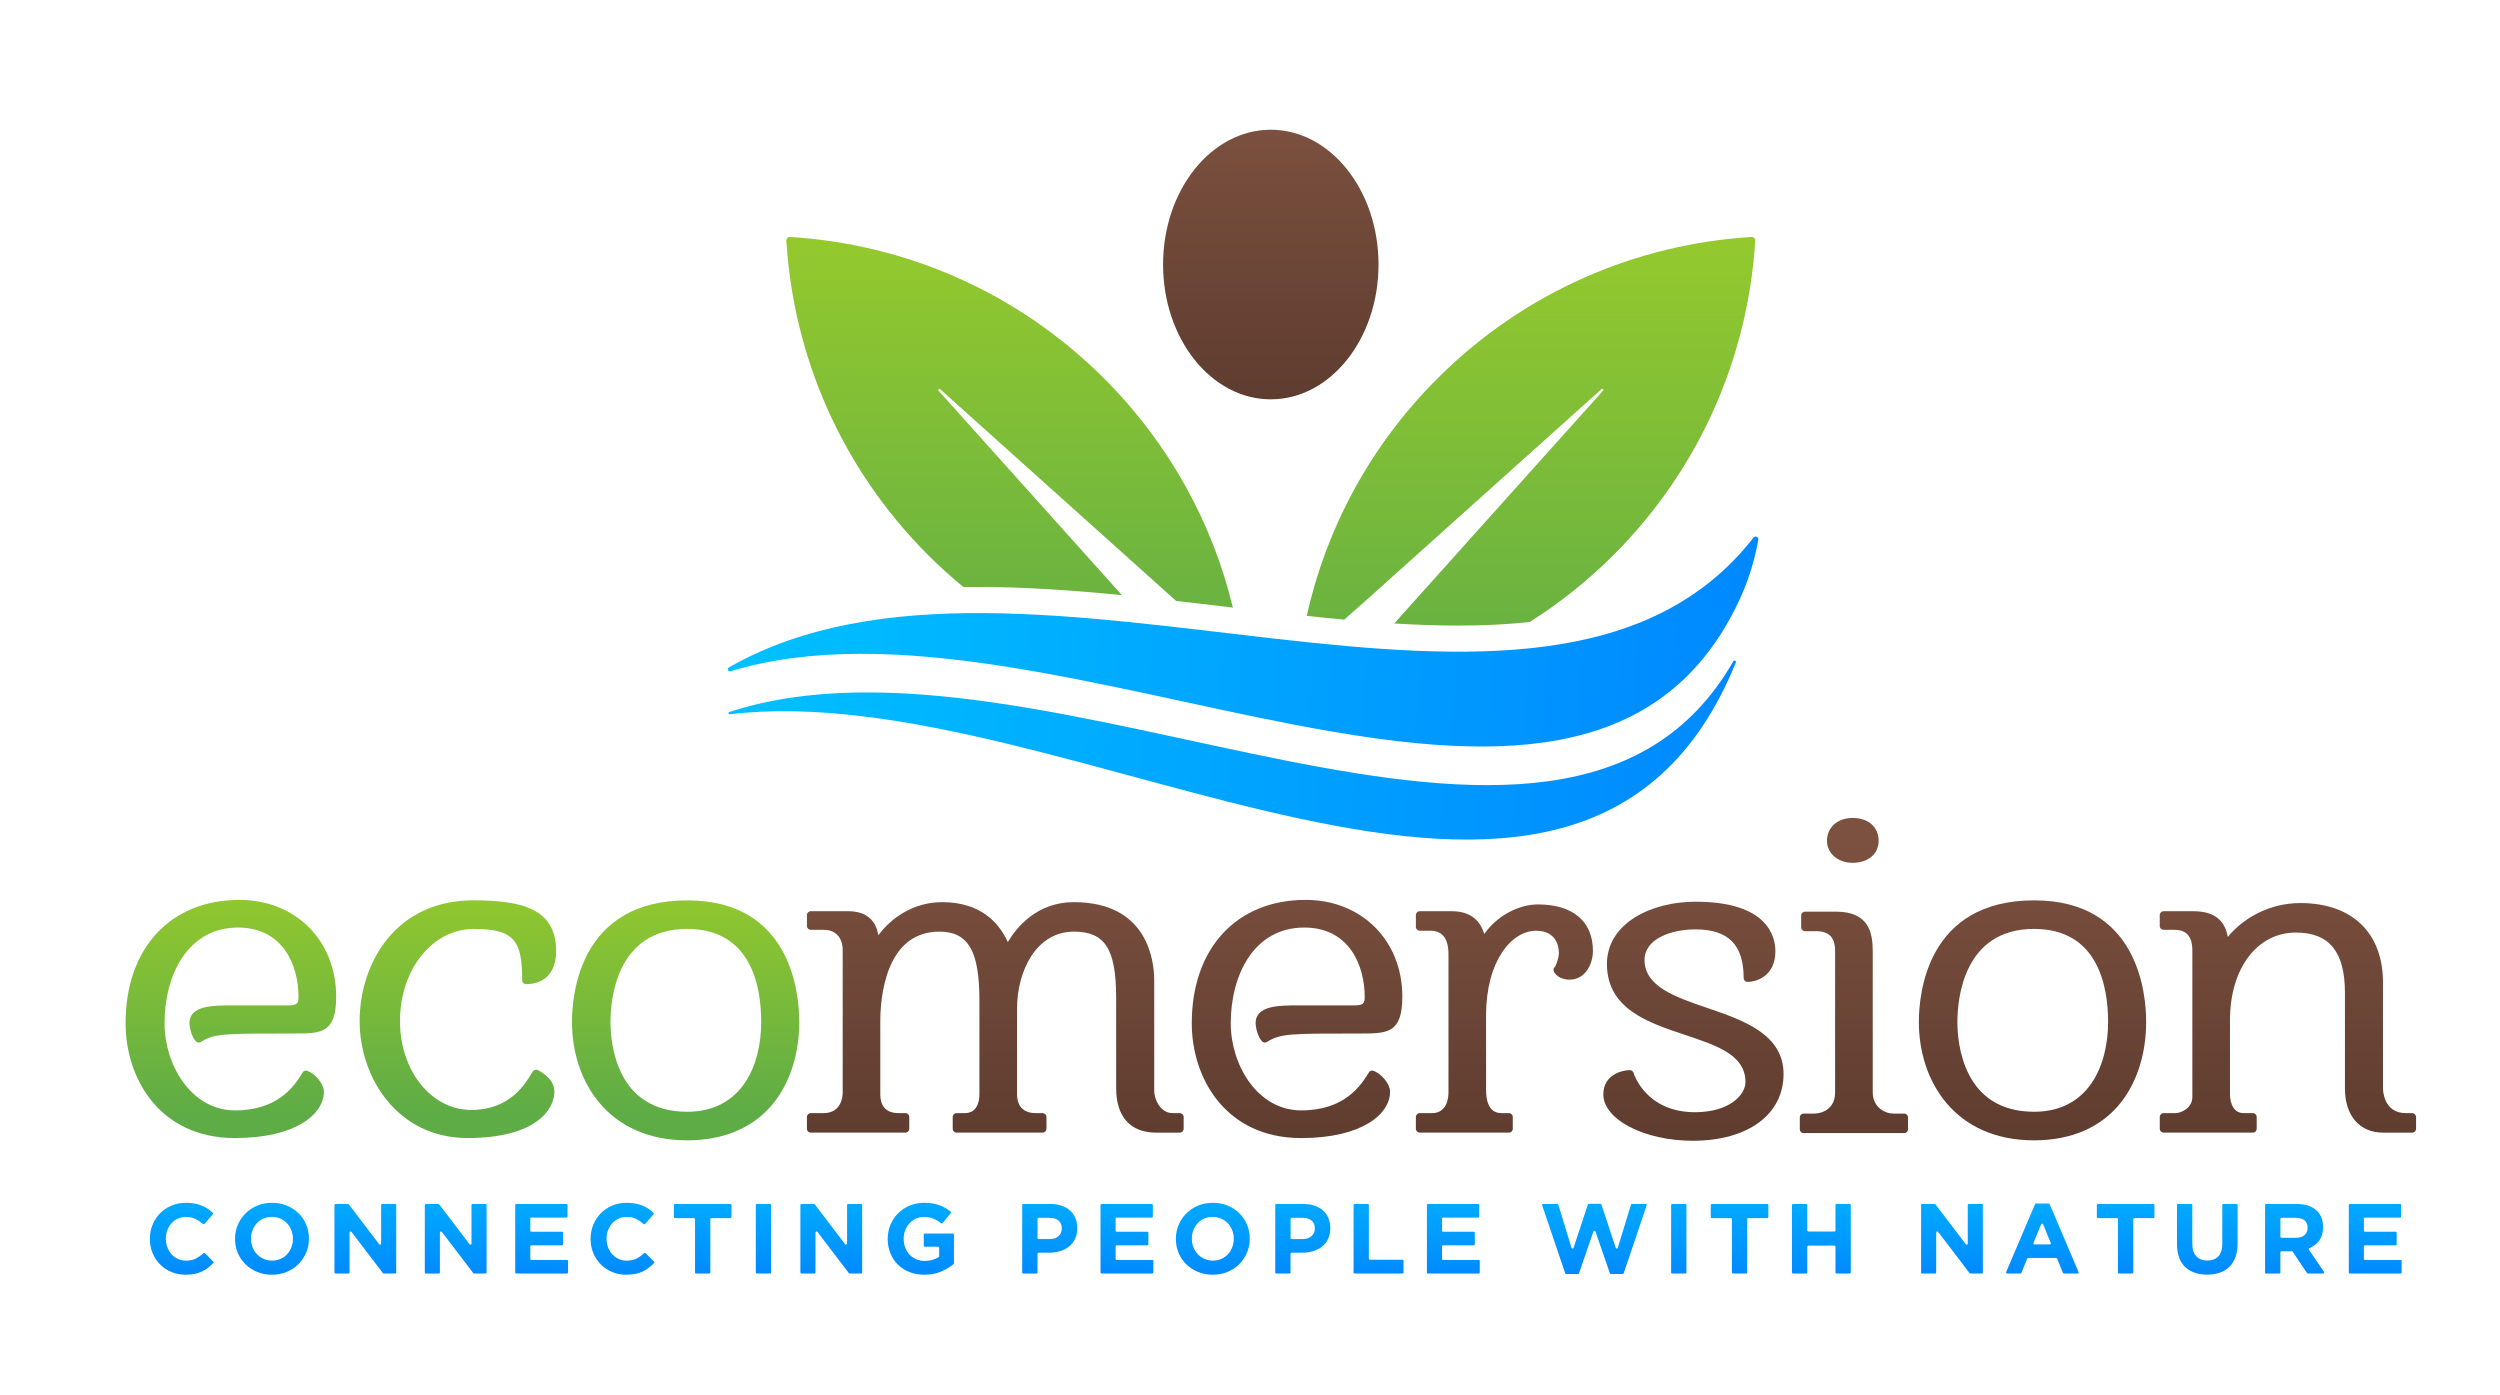 <?xml version="1.0" encoding="utf-8"?>
<!-- Generator: Adobe Illustrator 26.0.1, SVG Export Plug-In . SVG Version: 6.00 Build 0)  -->
<svg version="1.1" id="Layer_1" xmlns="http://www.w3.org/2000/svg" xmlns:xlink="http://www.w3.org/1999/xlink" x="0px" y="0px"
	 viewBox="0 0 1118 624" style="enable-background:new 0 0 1118 624;" xml:space="preserve">
<style type="text/css">
	.st0{fill:url(#SVGID_1_);}
	.st1{fill:url(#SVGID_00000072263924853467634420000003357464917629336737_);}
	.st2{fill:url(#SVGID_00000162351583872199523320000000049487358064439485_);}
	.st3{fill:url(#SVGID_00000086667195765010647310000012369083315240499090_);}
	.st4{fill:url(#SVGID_00000173862514217064133570000006641077053528640672_);}
	.st5{fill:url(#SVGID_00000127757860279192343370000009658837156204626603_);}
	.st6{fill:url(#SVGID_00000129170514659385059680000013159643500956598179_);}
	.st7{fill:url(#SVGID_00000082354595328056349390000004680859126766083718_);}
	.st8{fill:url(#SVGID_00000021092542789246068130000013681978484254064305_);}
	.st9{fill:url(#SVGID_00000030462182813851996030000016914685440343732387_);}
	.st10{fill:url(#SVGID_00000176009270773364626100000011254895326115239837_);}
	.st11{fill:url(#SVGID_00000062169976244485998870000005589788231765480378_);}
	.st12{fill:url(#SVGID_00000103223533020653746770000015292196936518631091_);}
	.st13{fill:url(#SVGID_00000096749987079507168130000013162024536009203596_);}
	.st14{fill:url(#SVGID_00000070112709210863937520000004830947362902101690_);}
	.st15{fill:url(#SVGID_00000167368383386082284600000018169658418126520240_);}
	.st16{fill:url(#SVGID_00000079447603606882122010000006566675664800218524_);}
	.st17{fill:url(#SVGID_00000178891579764368538790000014767229084902040710_);}
	.st18{fill:url(#SVGID_00000173847479751668527270000006106849373511337360_);}
	.st19{fill:url(#SVGID_00000132767395727576261610000003664972795499073930_);}
	.st20{fill:url(#SVGID_00000169524975048627863250000008166222763901837218_);}
	.st21{fill:url(#SVGID_00000105391587114540588650000016643643981033616543_);}
	.st22{fill:url(#SVGID_00000155139228502399848580000005310507122287701682_);}
	.st23{fill:url(#SVGID_00000064328311799308304430000007936103774097266100_);}
	.st24{fill:url(#SVGID_00000147177781552391590850000007296244782422103178_);}
	.st25{fill:url(#SVGID_00000110430909253652174620000017978255813305520307_);}
	.st26{fill:url(#SVGID_00000147902079632766530570000008825875329963553192_);}
	.st27{fill:url(#SVGID_00000085249940143527537590000010120634637123979394_);}
	.st28{fill:url(#SVGID_00000129893758233954589500000011692714099587117483_);}
	.st29{fill:url(#SVGID_00000075872365325078219320000001266251961723721880_);}
	.st30{fill:url(#SVGID_00000147926618208845799070000000674781905461885349_);}
	.st31{fill:url(#SVGID_00000107553748294680615050000016695615891105904546_);}
	.st32{fill:url(#SVGID_00000016057762530810778770000016861433893588080533_);}
	.st33{fill:url(#SVGID_00000043429038375149669190000016153483660483584397_);}
	.st34{fill:url(#SVGID_00000168798958182693119670000007654309655575820672_);}
	.st35{fill:url(#SVGID_00000182491299553225399730000003574909382260424354_);}
	.st36{fill:url(#SVGID_00000088820811159706171190000007566606352568975748_);}
	.st37{fill:url(#SVGID_00000155869279399321318170000017381446086366169020_);}
	.st38{fill:url(#SVGID_00000176031259892716302650000005123040186521790342_);}
	.st39{fill:url(#SVGID_00000141434531948476834500000003521201135295489160_);}
	.st40{fill-rule:evenodd;clip-rule:evenodd;fill:url(#SVGID_00000141424273933868423280000002068553803223831962_);}
	.st41{fill-rule:evenodd;clip-rule:evenodd;fill:url(#SVGID_00000009556558960444948630000000851264444333325465_);}
</style>
<g>
	<g>
		<g>
			<g>
				<linearGradient id="SVGID_1_" gradientUnits="userSpaceOnUse" x1="103.241" y1="384.213" x2="103.241" y2="498.943">
					<stop  offset="0" style="stop-color:#9ACC2B"/>
					<stop  offset="1" style="stop-color:#5EAC46"/>
				</linearGradient>
				<path class="st0" d="M107.09,402.43c-30.94,0-50.93,21.66-50.93,55.18c0,24.72,15.3,51.33,48.9,51.33
					c27.34,0,39.79-10.76,39.79-20.76c0-3.3-3.67-7.91-7.4-9.31c-0.77-0.29-1.64,0.01-2.08,0.71c-3.41,5.52-10.5,16.99-30.31,16.99
					c-19.44,0-31.47-20.22-31.47-38.96c0-21.31,10.17-42.81,32.89-42.81c19.94,0,27.02,16.73,27.02,31.07c0,2.8-0.66,3.74-4.54,3.74
					h-24.7c-9.16,0-19.55,0-19.55,8.01c0,1.47,0.87,6.04,2.94,8.11c0.57,0.57,1.46,0.67,2.14,0.24c6.06-3.78,10.1-3.78,41.6-3.78
					c12.21,0,18.94,0,18.94-16.51C150.32,420.62,132.14,402.43,107.09,402.43z"/>
				
					<linearGradient id="SVGID_00000103224400495037708730000011958056243733245343_" gradientUnits="userSpaceOnUse" x1="204.777" y1="384.213" x2="204.777" y2="498.943">
					<stop  offset="0" style="stop-color:#9ACC2B"/>
					<stop  offset="1" style="stop-color:#5EAC46"/>
				</linearGradient>
				<path style="fill:url(#SVGID_00000103224400495037708730000011958056243733245343_);" d="M211.96,415.41
					c18.44,0,21.55,5.73,21.55,22.97c0,0.96,0.77,1.73,1.73,1.73c8.44,0,13.47-5.49,13.47-14.69c0-18.91-14.86-22.79-37.16-22.79
					c-15.99,0-29.31,6.05-38.52,17.5c-7.75,9.64-12.2,22.93-12.2,36.46c0,25.37,16.93,52.34,48.3,52.34
					c30.61,0,38.78-12.92,38.78-20.56c0-5.13-3.94-7.94-7.38-9.82c-0.82-0.45-1.92-0.04-2.39,0.77
					c-3.28,5.53-10.09,17.04-27.39,17.04c-17.87,0-31.88-17.47-31.88-39.77C178.87,433.5,193.41,415.41,211.96,415.41z"/>
				
					<linearGradient id="SVGID_00000052786875636037948800000008925582625755219624_" gradientUnits="userSpaceOnUse" x1="306.615" y1="384.213" x2="306.615" y2="498.943">
					<stop  offset="0" style="stop-color:#9ACC2B"/>
					<stop  offset="1" style="stop-color:#5EAC46"/>
				</linearGradient>
				<path style="fill:url(#SVGID_00000052786875636037948800000008925582625755219624_);" d="M307.32,402.64
					c-47.82,0-51.53,41.61-51.53,54.37c0,26.36,15.93,52.95,51.53,52.95c16.82,0,30.33-5.96,39.07-17.25
					c7.12-9.19,11.04-21.87,11.04-35.71C357.44,444.25,353.83,402.64,307.32,402.64z M307.32,497.18
					c-31.83,0-34.31-30.75-34.31-40.18c0-9.76,2.47-41.59,34.31-41.59c28.79,0,33.09,26.06,33.09,41.59
					C340.41,476.43,331.72,497.18,307.32,497.18z"/>
			</g>
			<g>
				
					<linearGradient id="SVGID_00000117635440401433650650000010601433046279360399_" gradientUnits="userSpaceOnUse" x1="445.099" y1="376" x2="445.099" y2="518.411">
					<stop  offset="1.193042e-03" style="stop-color:#7D5140"/>
					<stop  offset="1" style="stop-color:#5C3B2E"/>
				</linearGradient>
				<path style="fill:url(#SVGID_00000117635440401433650650000010601433046279360399_);" d="M527.6,497.79h-3.24
					c-5.27,0-8.19-5.92-8.19-10.01v-49.4c0-8.2-2.59-34.94-35.95-34.94c-16.45,0-25.57,11.2-29.53,17.86
					c-4-8.83-12.28-17.86-29.39-17.86c-12.63,0-22.83,7.01-28.47,14.8c-1.01-5.55-4.21-10.75-13.64-10.75h-16.6
					c-0.96,0-1.73,0.78-1.73,1.73v4.86c0,0.96,0.77,1.73,1.73,1.73h5.67c8.18,0,8.59,7.33,8.59,8.8v63.98c0,1.54-0.41,9.2-8.59,9.2
					h-5.67c-0.96,0-1.73,0.78-1.73,1.73v5.26c0,0.96,0.77,1.73,1.73,1.73h42.31c0.96,0,1.73-0.78,1.73-1.73v-5.26
					c0-0.96-0.77-1.73-1.73-1.73h-3.04c-6.77,0-8.19-4.56-8.19-8.39v-32.8c0-9.38,1.9-39.97,26.41-39.97
					c12.89,0,17.91,8.6,17.91,30.66v42.11c0,2.52-0.64,8.39-6.57,8.39h-3.64c-0.96,0-1.73,0.78-1.73,1.73v5.26
					c0,0.96,0.77,1.73,1.73,1.73h38.47c0.96,0,1.73-0.78,1.73-1.73v-5.26c0-0.96-0.77-1.73-1.73-1.73h-3.04
					c-7.3,0-8.39-5.26-8.39-8.39v-38.26c0-17.15,8.72-34.51,25.4-34.51c13.97,0,18.92,7.76,18.92,29.65v40.29
					c0,12.87,6.37,19.95,17.93,19.95h10.53c0.96,0,1.73-0.78,1.73-1.73v-5.26C529.33,498.56,528.56,497.79,527.6,497.79z"/>
				
					<linearGradient id="SVGID_00000124849828626201000880000004449119940729006994_" gradientUnits="userSpaceOnUse" x1="580.045" y1="376" x2="580.045" y2="518.411">
					<stop  offset="1.193042e-03" style="stop-color:#7D5140"/>
					<stop  offset="1" style="stop-color:#5C3B2E"/>
				</linearGradient>
				<path style="fill:url(#SVGID_00000124849828626201000880000004449119940729006994_);" d="M583.89,402.43
					c-30.94,0-50.93,21.66-50.93,55.18c0,24.72,15.3,51.33,48.9,51.33c27.34,0,39.79-10.76,39.79-20.76c0-3.3-3.67-7.91-7.4-9.31
					c-0.78-0.29-1.65,0.01-2.08,0.71c-3.41,5.52-10.5,16.99-30.31,16.99c-19.44,0-31.47-20.22-31.47-38.96
					c0-21.31,10.17-42.81,32.89-42.81c19.94,0,27.02,16.73,27.02,31.07c0,2.8-0.66,3.74-4.55,3.74h-24.7c-9.16,0-19.55,0-19.55,8.01
					c0,1.47,0.87,6.04,2.94,8.11c0.57,0.57,1.46,0.67,2.14,0.24c6.06-3.78,10.1-3.78,41.6-3.78c12.21,0,18.94,0,18.94-16.51
					C627.13,420.62,608.94,402.43,583.89,402.43z"/>
				
					<linearGradient id="SVGID_00000152232398692884538240000003172610214741702568_" gradientUnits="userSpaceOnUse" x1="672.773" y1="376" x2="672.773" y2="518.411">
					<stop  offset="1.193042e-03" style="stop-color:#7D5140"/>
					<stop  offset="1" style="stop-color:#5C3B2E"/>
				</linearGradient>
				<path style="fill:url(#SVGID_00000152232398692884538240000003172610214741702568_);" d="M687.75,404.46
					c-9.02,0-18.59,5.46-24.01,13.26c-1.92-6.71-6.84-10.22-14.46-10.22h-14.37c-0.96,0-1.73,0.78-1.73,1.73v5.26
					c0,0.96,0.78,1.73,1.73,1.73h4.66c5.51,0,8.19,3.47,8.19,10.62v61.75c0,2.16-0.53,9.2-7.38,9.2h-5.47
					c-0.96,0-1.73,0.78-1.73,1.73v5.26c0,0.96,0.78,1.73,1.73,1.73h39.88c0.96,0,1.73-0.78,1.73-1.73v-5.26
					c0-0.96-0.78-1.73-1.73-1.73h-3.04c-1.78,0-7.18,0-7.18-10.41v-33.2c0-24.65,11.52-37.95,22.36-37.95
					c9.48,0,10.21,7.66,10.21,10.01c0,2.13-1.33,5.6-1.74,6.11c-0.65,0.49-0.87,1.37-0.53,2.11c0.62,1.35,2.81,3.64,7.04,3.64
					c6.78,0,10.44-6.63,10.44-12.87C712.36,412.03,703.39,404.46,687.75,404.46z"/>
				
					<linearGradient id="SVGID_00000034074128406010161370000005049962428080910264_" gradientUnits="userSpaceOnUse" x1="757.3" y1="376" x2="757.3" y2="518.411">
					<stop  offset="1.193042e-03" style="stop-color:#7D5140"/>
					<stop  offset="1" style="stop-color:#5C3B2E"/>
				</linearGradient>
				<path style="fill:url(#SVGID_00000034074128406010161370000005049962428080910264_);" d="M763.52,450.77
					c-14.44-4.94-28.08-9.61-28.08-21.5c0-9.38,11.8-13.65,22.77-13.65c14.7,0,21.55,6.91,21.55,21.75c0,0.96,0.78,1.73,1.73,1.73
					c4.31,0,12.46-2.86,12.46-13.68c0-6.67-3.48-22.18-35.74-22.18c-19.67,0-39.59,9.57-39.59,27.85
					c0,20.08,18.49,26.24,34.81,31.68c14.56,4.85,27.14,9.04,27.14,21.16c0,5.59-7,13.45-22.56,13.45
					c-21.85,0-27.28-16.88-27.5-17.6c-0.22-0.74-0.9-1.21-1.69-1.23c-4.09,0.08-11.82,2.45-11.82,10.84
					c0,11.25,18.32,20.76,40,20.76c24.66,0,40.6-11.73,40.6-29.87C797.6,462.43,779.49,456.23,763.52,450.77z"/>
				
					<linearGradient id="SVGID_00000083079698026889239180000017580209104072033208_" gradientUnits="userSpaceOnUse" x1="828.568" y1="376" x2="828.568" y2="518.411">
					<stop  offset="1.193042e-03" style="stop-color:#7D5140"/>
					<stop  offset="1" style="stop-color:#5C3B2E"/>
				</linearGradient>
				<path style="fill:url(#SVGID_00000083079698026889239180000017580209104072033208_);" d="M828.47,385.85
					c6.97,0,11.65-3.95,11.65-9.83c0-6.22-4.57-10.23-11.65-10.23c-6.74,0-11.45,4.21-11.45,10.23
					C817.02,381.63,821.94,385.85,828.47,385.85z"/>
				
					<linearGradient id="SVGID_00000054251077155129165860000012771989766424346807_" gradientUnits="userSpaceOnUse" x1="829.074" y1="376" x2="829.074" y2="518.411">
					<stop  offset="1.193042e-03" style="stop-color:#7D5140"/>
					<stop  offset="1" style="stop-color:#5C3B2E"/>
				</linearGradient>
				<path style="fill:url(#SVGID_00000054251077155129165860000012771989766424346807_);" d="M851.55,497.99h-4.86
					c-3.82,0-9.2-2.92-9.2-9.4v-63.37c0-8.16-1.85-17.52-16.31-17.52h-13.97c-0.96,0-1.73,0.78-1.73,1.73v5.26
					c0,0.96,0.78,1.73,1.73,1.73h4.86c5.86,0,8.59,2.8,8.59,8.8v63.37c0,7.44-6.02,9.4-9.2,9.4h-4.86c-0.96,0-1.73,0.78-1.73,1.73
					v5.26c0,0.96,0.78,1.73,1.73,1.73h44.94c0.96,0,1.73-0.78,1.73-1.73v-5.26C853.28,498.77,852.5,497.99,851.55,497.99z"/>
				
					<linearGradient id="SVGID_00000023274282694160364260000005100092981984597667_" gradientUnits="userSpaceOnUse" x1="908.943" y1="376" x2="908.943" y2="518.411">
					<stop  offset="1.193042e-03" style="stop-color:#7D5140"/>
					<stop  offset="1" style="stop-color:#5C3B2E"/>
				</linearGradient>
				<path style="fill:url(#SVGID_00000023274282694160364260000005100092981984597667_);" d="M909.65,402.64
					c-47.82,0-51.54,41.61-51.54,54.37c0,26.36,15.94,52.95,51.54,52.95c16.82,0,30.33-5.96,39.07-17.25
					c7.12-9.19,11.04-21.87,11.04-35.71C959.77,444.25,956.16,402.64,909.65,402.64z M909.65,497.18
					c-31.83,0-34.31-30.75-34.31-40.18c0-9.76,2.47-41.59,34.31-41.59c28.79,0,33.09,26.06,33.09,41.59
					C942.74,476.43,934.05,497.18,909.65,497.18z"/>
				
					<linearGradient id="SVGID_00000115496663928295953560000012784603574158313886_" gradientUnits="userSpaceOnUse" x1="1023.135" y1="376" x2="1023.135" y2="518.411">
					<stop  offset="1.193042e-03" style="stop-color:#7D5140"/>
					<stop  offset="1" style="stop-color:#5C3B2E"/>
				</linearGradient>
				<path style="fill:url(#SVGID_00000115496663928295953560000012784603574158313886_);" d="M1078.71,497.79h-2.83
					c-9.93,0-10.21-10.08-10.21-11.23v-47.17c0-22.25-13.82-35.54-36.96-35.54c-14.25,0-25.89,7.1-32.45,15.17
					c-0.99-5.85-4.41-11.52-15.33-11.52h-13.36c-0.96,0-1.73,0.78-1.73,1.73v4.86c0,0.96,0.78,1.73,1.73,1.73h4.66
					c3.52,0,8.19,0.95,8.19,9.2v65.59c0,4.78-4.86,7.18-7.58,7.18h-5.26c-0.96,0-1.73,0.78-1.73,1.73v5.26
					c0,0.96,0.78,1.73,1.73,1.73h39.88c0.96,0,1.73-0.78,1.73-1.73v-5.26c0-0.96-0.78-1.73-1.73-1.73h-4.05
					c-5.87,0-6.16-6.99-6.16-8.39v-33.2c0-23.06,12.11-39.16,29.45-39.16c14.98,0,21.96,8.59,21.96,27.02v42.72
					c0,12.18,6.56,19.75,17.12,19.75h12.96c0.96,0,1.73-0.78,1.73-1.73v-5.26C1080.44,498.56,1079.66,497.79,1078.71,497.79z"/>
			</g>
		</g>
		<g>
			<g>
				
					<linearGradient id="SVGID_00000160880262017808608170000015476967602658623375_" gradientUnits="userSpaceOnUse" x1="81.26" y1="499.396" x2="81.26" y2="598.585">
					<stop  offset="0" style="stop-color:#00D0FF"/>
					<stop  offset="1" style="stop-color:#006EFF"/>
				</linearGradient>
				<path style="fill:url(#SVGID_00000160880262017808608170000015476967602658623375_);" d="M82.96,570.05
					c-2.28,0-4.4-0.42-6.35-1.24c-1.95-0.83-3.64-1.96-5.06-3.4c-1.42-1.44-2.53-3.13-3.33-5.09c-0.8-1.95-1.2-4.04-1.2-6.26v-0.09
					c0-2.22,0.4-4.3,1.2-6.24s1.91-3.64,3.33-5.11c1.42-1.47,3.12-2.62,5.11-3.46c1.98-0.84,4.18-1.27,6.57-1.27
					c1.45,0,2.78,0.12,3.97,0.36c1.2,0.24,2.29,0.56,3.26,0.98c0.98,0.41,1.88,0.92,2.71,1.51c0.7,0.5,1.35,1.04,1.97,1.62
					c0.19,0.18,0.2,0.49,0.03,0.69l-3.72,4.29c-0.18,0.2-0.48,0.22-0.69,0.04c-1.1-0.94-2.21-1.69-3.34-2.25
					c-1.26-0.62-2.67-0.93-4.24-0.93c-1.3,0-2.51,0.25-3.62,0.76c-1.11,0.5-2.07,1.2-2.86,2.09c-0.8,0.89-1.42,1.92-1.87,3.09
					c-0.44,1.17-0.67,2.42-0.67,3.75v0.09c0,1.33,0.22,2.59,0.67,3.78c0.44,1.18,1.06,2.22,1.84,3.11c0.78,0.89,1.73,1.59,2.84,2.11
					c1.11,0.52,2.33,0.78,3.66,0.78c1.78,0,3.28-0.33,4.51-0.98c1.11-0.59,2.22-1.37,3.32-2.35c0.19-0.17,0.49-0.17,0.67,0.01
					l3.69,3.73c0.19,0.19,0.19,0.5,0,0.69c-0.7,0.72-1.41,1.37-2.15,1.96c-0.86,0.68-1.8,1.27-2.82,1.75
					c-1.02,0.49-2.14,0.86-3.35,1.11C85.83,569.92,84.47,570.05,82.96,570.05z"/>
			</g>
			<g>
				
					<linearGradient id="SVGID_00000054225653855853740560000016024933224055892640_" gradientUnits="userSpaceOnUse" x1="121.638" y1="499.396" x2="121.638" y2="598.585">
					<stop  offset="0" style="stop-color:#00D0FF"/>
					<stop  offset="1" style="stop-color:#006EFF"/>
				</linearGradient>
				<path style="fill:url(#SVGID_00000054225653855853740560000016024933224055892640_);" d="M121.59,570.05
					c-2.4,0-4.6-0.42-6.62-1.27c-2.01-0.84-3.75-1.98-5.22-3.42c-1.47-1.44-2.6-3.12-3.42-5.06c-0.82-1.94-1.22-4.02-1.22-6.24
					v-0.09c0-2.22,0.41-4.3,1.24-6.24c0.83-1.94,1.98-3.64,3.44-5.11c1.47-1.47,3.21-2.62,5.24-3.46c2.03-0.84,4.24-1.27,6.64-1.27
					c2.4,0,4.6,0.42,6.62,1.27c2.01,0.84,3.75,1.98,5.22,3.42c1.47,1.44,2.6,3.12,3.42,5.06c0.81,1.94,1.22,4.02,1.22,6.24v0.09
					c0,2.22-0.42,4.3-1.24,6.24c-0.83,1.94-1.98,3.64-3.44,5.11c-1.47,1.47-3.21,2.62-5.24,3.46
					C126.2,569.63,123.99,570.05,121.59,570.05z M121.68,563.74c1.36,0,2.62-0.25,3.77-0.76c1.16-0.5,2.14-1.2,2.95-2.09
					s1.45-1.92,1.91-3.09c0.46-1.17,0.69-2.42,0.69-3.75v-0.09c0-1.33-0.23-2.59-0.69-3.77c-0.46-1.18-1.11-2.22-1.95-3.11
					c-0.84-0.89-1.84-1.59-3-2.11c-1.16-0.52-2.41-0.78-3.78-0.78c-1.39,0-2.66,0.25-3.8,0.76c-1.14,0.5-2.12,1.2-2.93,2.09
					c-0.81,0.89-1.45,1.92-1.91,3.09c-0.46,1.17-0.69,2.42-0.69,3.75v0.09c0,1.33,0.23,2.59,0.69,3.78
					c0.46,1.18,1.11,2.22,1.95,3.11c0.84,0.89,1.83,1.59,2.98,2.11C119.02,563.48,120.29,563.74,121.68,563.74z"/>
			</g>
			<g>
				
					<linearGradient id="SVGID_00000001634550604828758450000008660771178031881351_" gradientUnits="userSpaceOnUse" x1="163.382" y1="499.396" x2="163.382" y2="598.585">
					<stop  offset="0" style="stop-color:#00D0FF"/>
					<stop  offset="1" style="stop-color:#006EFF"/>
				</linearGradient>
				<path style="fill:url(#SVGID_00000001634550604828758450000008660771178031881351_);" d="M150.06,538.43h5.57
					c0.15,0,0.3,0.07,0.39,0.19l13.54,17.79c0.28,0.37,0.88,0.17,0.88-0.3v-17.2c0-0.27,0.22-0.49,0.49-0.49h5.77
					c0.27,0,0.49,0.22,0.49,0.49v30.11c0,0.27-0.22,0.49-0.49,0.49h-5.09c-0.15,0-0.3-0.07-0.39-0.19l-14.03-18.41
					c-0.28-0.37-0.88-0.17-0.88,0.3v17.82c0,0.27-0.22,0.49-0.49,0.49h-5.77c-0.27,0-0.49-0.22-0.49-0.49v-30.11
					C149.57,538.65,149.79,538.43,150.06,538.43z"/>
			</g>
			<g>
				
					<linearGradient id="SVGID_00000121250281222135260410000003502319599779581066_" gradientUnits="userSpaceOnUse" x1="203.795" y1="499.396" x2="203.795" y2="598.585">
					<stop  offset="0" style="stop-color:#00D0FF"/>
					<stop  offset="1" style="stop-color:#006EFF"/>
				</linearGradient>
				<path style="fill:url(#SVGID_00000121250281222135260410000003502319599779581066_);" d="M190.47,538.43h5.57
					c0.15,0,0.3,0.07,0.39,0.19l13.54,17.79c0.28,0.37,0.88,0.17,0.88-0.3v-17.2c0-0.27,0.22-0.49,0.49-0.49h5.77
					c0.27,0,0.49,0.22,0.49,0.49v30.11c0,0.27-0.22,0.49-0.49,0.49h-5.09c-0.15,0-0.3-0.07-0.39-0.19l-14.03-18.41
					c-0.28-0.37-0.88-0.17-0.88,0.3v17.82c0,0.27-0.22,0.49-0.49,0.49h-5.77c-0.27,0-0.49-0.22-0.49-0.49v-30.11
					C189.98,538.65,190.2,538.43,190.47,538.43z"/>
			</g>
			<g>
				
					<linearGradient id="SVGID_00000000920163333246569110000014838085964471408055_" gradientUnits="userSpaceOnUse" x1="242.21" y1="499.396" x2="242.21" y2="598.585">
					<stop  offset="0" style="stop-color:#00D0FF"/>
					<stop  offset="1" style="stop-color:#006EFF"/>
				</linearGradient>
				<path style="fill:url(#SVGID_00000000920163333246569110000014838085964471408055_);" d="M230.89,538.43h22.42
					c0.27,0,0.49,0.22,0.49,0.49v5.1c0,0.27-0.22,0.49-0.49,0.49h-15.67c-0.27,0-0.49,0.22-0.49,0.49v5.33
					c0,0.27,0.22,0.49,0.49,0.49h13.68c0.27,0,0.49,0.22,0.49,0.49v5.1c0,0.27-0.22,0.49-0.49,0.49h-13.68
					c-0.27,0-0.49,0.22-0.49,0.49v5.55c0,0.27,0.22,0.49,0.49,0.49h15.9c0.27,0,0.49,0.22,0.49,0.49v5.1c0,0.27-0.22,0.49-0.49,0.49
					h-22.65c-0.27,0-0.49-0.22-0.49-0.49v-30.11C230.4,538.65,230.62,538.43,230.89,538.43z"/>
			</g>
			<g>
				
					<linearGradient id="SVGID_00000050635844509546822640000017454442060536373666_" gradientUnits="userSpaceOnUse" x1="278.351" y1="499.396" x2="278.351" y2="598.585">
					<stop  offset="0" style="stop-color:#00D0FF"/>
					<stop  offset="1" style="stop-color:#006EFF"/>
				</linearGradient>
				<path style="fill:url(#SVGID_00000050635844509546822640000017454442060536373666_);" d="M280.05,570.05
					c-2.28,0-4.4-0.42-6.35-1.24c-1.95-0.83-3.64-1.96-5.06-3.4c-1.42-1.44-2.53-3.13-3.33-5.09c-0.8-1.95-1.2-4.04-1.2-6.26v-0.09
					c0-2.22,0.4-4.3,1.2-6.24c0.8-1.94,1.91-3.64,3.33-5.11c1.42-1.47,3.12-2.62,5.11-3.46c1.98-0.84,4.18-1.27,6.57-1.27
					c1.45,0,2.78,0.12,3.97,0.36c1.2,0.24,2.29,0.56,3.26,0.98c0.98,0.41,1.88,0.92,2.71,1.51c0.7,0.5,1.35,1.04,1.97,1.62
					c0.19,0.18,0.2,0.49,0.03,0.69l-3.72,4.29c-0.18,0.2-0.48,0.22-0.69,0.04c-1.1-0.94-2.21-1.69-3.34-2.25
					c-1.26-0.62-2.67-0.93-4.24-0.93c-1.3,0-2.51,0.25-3.62,0.76c-1.11,0.5-2.07,1.2-2.86,2.09c-0.8,0.89-1.42,1.92-1.87,3.09
					c-0.44,1.17-0.67,2.42-0.67,3.75v0.09c0,1.33,0.22,2.59,0.67,3.78c0.44,1.18,1.06,2.22,1.84,3.11c0.78,0.89,1.73,1.59,2.84,2.11
					c1.11,0.52,2.33,0.78,3.66,0.78c1.78,0,3.28-0.33,4.51-0.98c1.11-0.59,2.22-1.37,3.32-2.35c0.19-0.17,0.49-0.17,0.67,0.01
					l3.69,3.73c0.19,0.19,0.19,0.5,0,0.69c-0.7,0.72-1.41,1.37-2.15,1.96c-0.86,0.68-1.8,1.27-2.82,1.75
					c-1.02,0.49-2.14,0.86-3.35,1.11C282.92,569.92,281.56,570.05,280.05,570.05z"/>
			</g>
			<g>
				
					<linearGradient id="SVGID_00000143593608740119298700000000172824980722109358_" gradientUnits="userSpaceOnUse" x1="314.243" y1="499.396" x2="314.243" y2="598.585">
					<stop  offset="0" style="stop-color:#00D0FF"/>
					<stop  offset="1" style="stop-color:#006EFF"/>
				</linearGradient>
				<path style="fill:url(#SVGID_00000143593608740119298700000000172824980722109358_);" d="M310.33,544.74h-8.48
					c-0.27,0-0.49-0.22-0.49-0.49v-5.33c0-0.27,0.22-0.49,0.49-0.49h24.78c0.27,0,0.49,0.22,0.49,0.49v5.33
					c0,0.27-0.22,0.49-0.49,0.49h-8.48c-0.27,0-0.49,0.22-0.49,0.49v23.8c0,0.27-0.22,0.49-0.49,0.49h-5.86
					c-0.27,0-0.49-0.22-0.49-0.49v-23.8C310.82,544.96,310.6,544.74,310.33,544.74z"/>
			</g>
			<g>
				
					<linearGradient id="SVGID_00000134968580720154266280000012992424743384764843_" gradientUnits="userSpaceOnUse" x1="341.422" y1="499.396" x2="341.422" y2="598.585">
					<stop  offset="0" style="stop-color:#00D0FF"/>
					<stop  offset="1" style="stop-color:#006EFF"/>
				</linearGradient>
				<path style="fill:url(#SVGID_00000134968580720154266280000012992424743384764843_);" d="M338.49,538.43h5.86
					c0.27,0,0.49,0.22,0.49,0.49v30.11c0,0.27-0.22,0.49-0.49,0.49h-5.86c-0.27,0-0.49-0.22-0.49-0.49v-30.11
					C338,538.65,338.22,538.43,338.49,538.43z"/>
			</g>
			<g>
				
					<linearGradient id="SVGID_00000040547234424940649890000015171534741504884115_" gradientUnits="userSpaceOnUse" x1="371.754" y1="499.396" x2="371.754" y2="598.585">
					<stop  offset="0" style="stop-color:#00D0FF"/>
					<stop  offset="1" style="stop-color:#006EFF"/>
				</linearGradient>
				<path style="fill:url(#SVGID_00000040547234424940649890000015171534741504884115_);" d="M358.43,538.43h5.57
					c0.15,0,0.3,0.07,0.39,0.19l13.54,17.79c0.28,0.37,0.88,0.17,0.88-0.3v-17.2c0-0.27,0.22-0.49,0.49-0.49h5.77
					c0.27,0,0.49,0.22,0.49,0.49v30.11c0,0.27-0.22,0.49-0.49,0.49h-5.09c-0.15,0-0.3-0.07-0.39-0.19l-14.03-18.41
					c-0.28-0.37-0.88-0.17-0.88,0.3v17.82c0,0.27-0.22,0.49-0.49,0.49h-5.77c-0.27,0-0.49-0.22-0.49-0.49v-30.11
					C357.94,538.65,358.16,538.43,358.43,538.43z"/>
			</g>
			<g>
				
					<linearGradient id="SVGID_00000083789134109425500150000002352054674269748644_" gradientUnits="userSpaceOnUse" x1="411.789" y1="499.396" x2="411.789" y2="598.585">
					<stop  offset="0" style="stop-color:#00D0FF"/>
					<stop  offset="1" style="stop-color:#006EFF"/>
				</linearGradient>
				<path style="fill:url(#SVGID_00000083789134109425500150000002352054674269748644_);" d="M413.32,570.05
					c-2.43,0-4.64-0.4-6.64-1.2s-3.72-1.91-5.15-3.33c-1.44-1.42-2.55-3.11-3.35-5.06c-0.8-1.95-1.2-4.09-1.2-6.4v-0.09
					c0-2.22,0.41-4.3,1.22-6.24c0.81-1.94,1.95-3.64,3.4-5.11c1.45-1.47,3.17-2.62,5.15-3.46c1.98-0.84,4.16-1.27,6.53-1.27
					c1.39,0,2.66,0.1,3.8,0.29c1.14,0.19,2.2,0.47,3.17,0.82c0.98,0.36,1.89,0.8,2.75,1.33c0.72,0.45,1.42,0.95,2.1,1.5
					c0.21,0.17,0.24,0.5,0.07,0.71l-3.68,4.44c-0.17,0.21-0.48,0.23-0.68,0.06c-0.47-0.38-0.93-0.72-1.4-1.02
					c-0.59-0.38-1.21-0.71-1.84-0.98c-0.64-0.27-1.33-0.47-2.07-0.62c-0.74-0.15-1.55-0.22-2.44-0.22c-1.24,0-2.41,0.26-3.49,0.78
					c-1.08,0.52-2.03,1.22-2.84,2.09c-0.81,0.88-1.45,1.9-1.91,3.07c-0.46,1.17-0.69,2.43-0.69,3.76V554c0,1.42,0.23,2.74,0.69,3.94
					c0.46,1.2,1.11,2.25,1.95,3.14c0.84,0.89,1.83,1.58,2.98,2.07c1.14,0.49,2.41,0.73,3.8,0.73c2.44,0,4.51-0.57,6.22-1.72
					c0.14-0.09,0.22-0.26,0.22-0.42v-3.71c0-0.27-0.22-0.49-0.49-0.49h-5.9c-0.27,0-0.49-0.22-0.49-0.49v-4.93
					c0-0.27,0.22-0.49,0.49-0.49h12.52c0.27,0,0.49,0.22,0.49,0.49v12.78c0,0.15-0.06,0.29-0.18,0.39c-1.56,1.3-3.4,2.41-5.53,3.34
					C418.69,569.57,416.16,570.05,413.32,570.05z"/>
			</g>
			<g>
				
					<linearGradient id="SVGID_00000115497977407329829270000007845222899821330320_" gradientUnits="userSpaceOnUse" x1="469.456" y1="499.396" x2="469.456" y2="598.585">
					<stop  offset="0" style="stop-color:#00D0FF"/>
					<stop  offset="1" style="stop-color:#006EFF"/>
				</linearGradient>
				<path style="fill:url(#SVGID_00000115497977407329829270000007845222899821330320_);" d="M457.15,538.92
					c0-0.27,0.22-0.49,0.49-0.49h12.21c1.87,0,3.53,0.26,5,0.78c1.47,0.52,2.71,1.25,3.73,2.2c1.02,0.95,1.81,2.08,2.35,3.4
					c0.55,1.32,0.82,2.78,0.82,4.37v0.09c0,1.81-0.33,3.39-0.98,4.75c-0.65,1.36-1.55,2.5-2.69,3.42c-1.14,0.92-2.47,1.61-4,2.07
					c-1.53,0.46-3.16,0.69-4.91,0.69h-4.71c-0.27,0-0.49,0.22-0.49,0.49v8.35c0,0.27-0.22,0.49-0.49,0.49h-5.86
					c-0.27,0-0.49-0.22-0.49-0.49V538.92z M469.41,554.11c1.72,0,3.05-0.45,4-1.35c0.95-0.9,1.42-2.02,1.42-3.35v-0.09
					c0-1.54-0.5-2.71-1.49-3.51c-0.99-0.8-2.35-1.2-4.06-1.2h-4.8c-0.27,0-0.49,0.22-0.49,0.49v8.52c0,0.27,0.22,0.49,0.49,0.49
					H469.41z"/>
			</g>
			<g>
				
					<linearGradient id="SVGID_00000130606394423344619030000017128011424502254252_" gradientUnits="userSpaceOnUse" x1="503.962" y1="499.396" x2="503.962" y2="598.585">
					<stop  offset="0" style="stop-color:#00D0FF"/>
					<stop  offset="1" style="stop-color:#006EFF"/>
				</linearGradient>
				<path style="fill:url(#SVGID_00000130606394423344619030000017128011424502254252_);" d="M492.64,538.43h22.42
					c0.27,0,0.49,0.22,0.49,0.49v5.1c0,0.27-0.22,0.49-0.49,0.49h-15.67c-0.27,0-0.49,0.22-0.49,0.49v5.33
					c0,0.27,0.22,0.49,0.49,0.49h13.68c0.27,0,0.49,0.22,0.49,0.49v5.1c0,0.27-0.22,0.49-0.49,0.49h-13.68
					c-0.27,0-0.49,0.22-0.49,0.49v5.55c0,0.27,0.22,0.49,0.49,0.49h15.9c0.27,0,0.49,0.22,0.49,0.49v5.1c0,0.27-0.22,0.49-0.49,0.49
					h-22.65c-0.27,0-0.49-0.22-0.49-0.49v-30.11C492.15,538.65,492.37,538.43,492.64,538.43z"/>
			</g>
			<g>
				
					<linearGradient id="SVGID_00000031923451628695674200000013602566100447531933_" gradientUnits="userSpaceOnUse" x1="542.377" y1="499.396" x2="542.377" y2="598.585">
					<stop  offset="0" style="stop-color:#00D0FF"/>
					<stop  offset="1" style="stop-color:#006EFF"/>
				</linearGradient>
				<path style="fill:url(#SVGID_00000031923451628695674200000013602566100447531933_);" d="M542.33,570.05
					c-2.4,0-4.6-0.42-6.62-1.27s-3.75-1.98-5.22-3.42c-1.47-1.44-2.6-3.12-3.42-5.06c-0.82-1.94-1.22-4.02-1.22-6.24v-0.09
					c0-2.22,0.41-4.3,1.24-6.24s1.98-3.64,3.44-5.11c1.47-1.47,3.21-2.62,5.24-3.46c2.03-0.84,4.24-1.27,6.64-1.27
					c2.4,0,4.6,0.42,6.62,1.27c2.01,0.84,3.75,1.98,5.22,3.42c1.47,1.44,2.6,3.12,3.42,5.06c0.81,1.94,1.22,4.02,1.22,6.24v0.09
					c0,2.22-0.42,4.3-1.24,6.24c-0.83,1.94-1.98,3.64-3.44,5.11c-1.47,1.47-3.21,2.62-5.24,3.46S544.73,570.05,542.33,570.05z
					 M542.42,563.74c1.36,0,2.62-0.25,3.77-0.76c1.16-0.5,2.14-1.2,2.95-2.09c0.81-0.89,1.45-1.92,1.91-3.09
					c0.46-1.17,0.69-2.42,0.69-3.75v-0.09c0-1.33-0.23-2.59-0.69-3.77c-0.46-1.18-1.11-2.22-1.95-3.11s-1.84-1.59-3-2.11
					c-1.16-0.52-2.41-0.78-3.78-0.78c-1.39,0-2.66,0.25-3.8,0.76c-1.14,0.5-2.12,1.2-2.93,2.09c-0.81,0.89-1.45,1.92-1.91,3.09
					c-0.46,1.17-0.69,2.42-0.69,3.75v0.09c0,1.33,0.23,2.59,0.69,3.78c0.46,1.18,1.11,2.22,1.95,3.11c0.84,0.89,1.83,1.59,2.98,2.11
					C539.76,563.48,541.03,563.74,542.42,563.74z"/>
			</g>
			<g>
				
					<linearGradient id="SVGID_00000094580570271978072950000010871927763961962913_" gradientUnits="userSpaceOnUse" x1="582.613" y1="499.396" x2="582.613" y2="598.585">
					<stop  offset="0" style="stop-color:#00D0FF"/>
					<stop  offset="1" style="stop-color:#006EFF"/>
				</linearGradient>
				<path style="fill:url(#SVGID_00000094580570271978072950000010871927763961962913_);" d="M570.31,538.92
					c0-0.27,0.22-0.49,0.49-0.49h12.21c1.87,0,3.53,0.26,5,0.78c1.47,0.52,2.71,1.25,3.73,2.2c1.02,0.95,1.81,2.08,2.35,3.4
					c0.55,1.32,0.82,2.78,0.82,4.37v0.09c0,1.81-0.33,3.39-0.98,4.75c-0.65,1.36-1.55,2.5-2.69,3.42c-1.14,0.92-2.47,1.61-4,2.07
					c-1.53,0.46-3.16,0.69-4.91,0.69h-4.71c-0.27,0-0.49,0.22-0.49,0.49v8.35c0,0.27-0.22,0.49-0.49,0.49h-5.86
					c-0.27,0-0.49-0.22-0.49-0.49V538.92z M582.57,554.11c1.72,0,3.05-0.45,4-1.35c0.95-0.9,1.42-2.02,1.42-3.35v-0.09
					c0-1.54-0.5-2.71-1.49-3.51s-2.35-1.2-4.06-1.2h-4.8c-0.27,0-0.49,0.22-0.49,0.49v8.52c0,0.27,0.22,0.49,0.49,0.49H582.57z"/>
			</g>
			<g>
				
					<linearGradient id="SVGID_00000145761391540298075010000014741184832488519868_" gradientUnits="userSpaceOnUse" x1="616.475" y1="499.396" x2="616.475" y2="598.585">
					<stop  offset="0" style="stop-color:#00D0FF"/>
					<stop  offset="1" style="stop-color:#006EFF"/>
				</linearGradient>
				<path style="fill:url(#SVGID_00000145761391540298075010000014741184832488519868_);" d="M605.8,538.43h5.86
					c0.27,0,0.49,0.22,0.49,0.49v23.93c0,0.27,0.22,0.49,0.49,0.49h14.52c0.27,0,0.49,0.22,0.49,0.49v5.19
					c0,0.27-0.22,0.49-0.49,0.49H605.8c-0.27,0-0.49-0.22-0.49-0.49v-30.11C605.31,538.65,605.52,538.43,605.8,538.43z"/>
			</g>
			<g>
				
					<linearGradient id="SVGID_00000039093934583017413000000004445559989407786936_" gradientUnits="userSpaceOnUse" x1="649.937" y1="499.396" x2="649.937" y2="598.585">
					<stop  offset="0" style="stop-color:#00D0FF"/>
					<stop  offset="1" style="stop-color:#006EFF"/>
				</linearGradient>
				<path style="fill:url(#SVGID_00000039093934583017413000000004445559989407786936_);" d="M638.61,538.43h22.42
					c0.27,0,0.49,0.22,0.49,0.49v5.1c0,0.27-0.22,0.49-0.49,0.49h-15.67c-0.27,0-0.49,0.22-0.49,0.49v5.33
					c0,0.27,0.22,0.49,0.49,0.49h13.68c0.27,0,0.49,0.22,0.49,0.49v5.1c0,0.27-0.22,0.49-0.49,0.49h-13.68
					c-0.27,0-0.49,0.22-0.49,0.49v5.55c0,0.27,0.22,0.49,0.49,0.49h15.9c0.27,0,0.49,0.22,0.49,0.49v5.1c0,0.27-0.22,0.49-0.49,0.49
					h-22.65c-0.27,0-0.49-0.22-0.49-0.49v-30.11C638.12,538.65,638.34,538.43,638.61,538.43z"/>
			</g>
			<g>
				
					<linearGradient id="SVGID_00000105417437877528484900000013446890057773063868_" gradientUnits="userSpaceOnUse" x1="713.043" y1="499.396" x2="713.043" y2="598.585">
					<stop  offset="0" style="stop-color:#00D0FF"/>
					<stop  offset="1" style="stop-color:#006EFF"/>
				</linearGradient>
				<path style="fill:url(#SVGID_00000105417437877528484900000013446890057773063868_);" d="M690.14,538.43h6.28
					c0.22,0,0.41,0.14,0.47,0.35l5.88,19.23c0.14,0.46,0.78,0.46,0.93,0.01l6.38-19.34c0.07-0.2,0.25-0.34,0.47-0.34h5.15
					c0.21,0,0.4,0.14,0.47,0.34l6.38,19.34c0.15,0.45,0.79,0.45,0.93-0.01l5.88-19.23c0.06-0.21,0.25-0.35,0.47-0.35h6.1
					c0.34,0,0.57,0.33,0.46,0.65l-10.28,30.33c-0.07,0.2-0.25,0.33-0.46,0.33h-5.25c-0.21,0-0.39-0.13-0.46-0.33l-6.44-18.67
					c-0.15-0.44-0.77-0.44-0.93,0l-6.44,18.67c-0.07,0.2-0.25,0.33-0.46,0.33h-5.25c-0.21,0-0.4-0.13-0.46-0.33l-10.28-30.33
					C689.57,538.76,689.81,538.43,690.14,538.43z"/>
			</g>
			<g>
				
					<linearGradient id="SVGID_00000103962402647317225430000005155584683696930225_" gradientUnits="userSpaceOnUse" x1="750.747" y1="499.396" x2="750.747" y2="598.585">
					<stop  offset="0" style="stop-color:#00D0FF"/>
					<stop  offset="1" style="stop-color:#006EFF"/>
				</linearGradient>
				<path style="fill:url(#SVGID_00000103962402647317225430000005155584683696930225_);" d="M747.82,538.43h5.86
					c0.27,0,0.49,0.22,0.49,0.49v30.11c0,0.27-0.22,0.49-0.49,0.49h-5.86c-0.27,0-0.49-0.22-0.49-0.49v-30.11
					C747.33,538.65,747.55,538.43,747.82,538.43z"/>
			</g>
			<g>
				
					<linearGradient id="SVGID_00000127020769653540192820000006592668824837398695_" gradientUnits="userSpaceOnUse" x1="777.927" y1="499.396" x2="777.927" y2="598.585">
					<stop  offset="0" style="stop-color:#00D0FF"/>
					<stop  offset="1" style="stop-color:#006EFF"/>
				</linearGradient>
				<path style="fill:url(#SVGID_00000127020769653540192820000006592668824837398695_);" d="M774.02,544.74h-8.48
					c-0.27,0-0.49-0.22-0.49-0.49v-5.33c0-0.27,0.22-0.49,0.49-0.49h24.78c0.27,0,0.49,0.22,0.49,0.49v5.33
					c0,0.27-0.22,0.49-0.49,0.49h-8.48c-0.27,0-0.49,0.22-0.49,0.49v23.8c0,0.27-0.22,0.49-0.49,0.49H775
					c-0.27,0-0.49-0.22-0.49-0.49v-23.8C774.51,544.96,774.29,544.74,774.02,544.74z"/>
			</g>
			<g>
				
					<linearGradient id="SVGID_00000176761934073005309390000001834092128039558322_" gradientUnits="userSpaceOnUse" x1="814.521" y1="499.396" x2="814.521" y2="598.585">
					<stop  offset="0" style="stop-color:#00D0FF"/>
					<stop  offset="1" style="stop-color:#006EFF"/>
				</linearGradient>
				<path style="fill:url(#SVGID_00000176761934073005309390000001834092128039558322_);" d="M801.86,538.43h5.86
					c0.27,0,0.49,0.22,0.49,0.49v11.32c0,0.27,0.22,0.49,0.49,0.49h11.63c0.27,0,0.49-0.22,0.49-0.49v-11.32
					c0-0.27,0.22-0.49,0.49-0.49h5.86c0.27,0,0.49,0.22,0.49,0.49v30.11c0,0.27-0.22,0.49-0.49,0.49h-5.86
					c-0.27,0-0.49-0.22-0.49-0.49v-11.5c0-0.27-0.22-0.49-0.49-0.49H808.7c-0.27,0-0.49,0.22-0.49,0.49v11.5
					c0,0.27-0.22,0.49-0.49,0.49h-5.86c-0.27,0-0.49-0.22-0.49-0.49v-30.11C801.38,538.65,801.59,538.43,801.86,538.43z"/>
			</g>
			<g>
				
					<linearGradient id="SVGID_00000115492093197648258270000016814856194602644667_" gradientUnits="userSpaceOnUse" x1="872.918" y1="499.396" x2="872.918" y2="598.585">
					<stop  offset="0" style="stop-color:#00D0FF"/>
					<stop  offset="1" style="stop-color:#006EFF"/>
				</linearGradient>
				<path style="fill:url(#SVGID_00000115492093197648258270000016814856194602644667_);" d="M859.6,538.43h5.57
					c0.15,0,0.3,0.07,0.39,0.19l13.54,17.79c0.28,0.37,0.88,0.17,0.88-0.3v-17.2c0-0.27,0.22-0.49,0.49-0.49h5.77
					c0.27,0,0.49,0.22,0.49,0.49v30.11c0,0.27-0.22,0.49-0.49,0.49h-5.08c-0.15,0-0.3-0.07-0.39-0.19l-14.03-18.42
					c-0.28-0.37-0.88-0.17-0.88,0.3v17.82c0,0.27-0.22,0.49-0.49,0.49h-5.77c-0.27,0-0.49-0.22-0.49-0.49v-30.11
					C859.11,538.65,859.33,538.43,859.6,538.43z"/>
			</g>
			<g>
				
					<linearGradient id="SVGID_00000011735769427342907170000013167220280107795633_" gradientUnits="userSpaceOnUse" x1="913.332" y1="499.396" x2="913.332" y2="598.585">
					<stop  offset="0" style="stop-color:#00D0FF"/>
					<stop  offset="1" style="stop-color:#006EFF"/>
				</linearGradient>
				<path style="fill:url(#SVGID_00000011735769427342907170000013167220280107795633_);" d="M910.5,538.21h5.66
					c0.2,0,0.37,0.12,0.45,0.3l12.91,30.33c0.14,0.32-0.1,0.68-0.45,0.68h-6.08c-0.2,0-0.38-0.12-0.45-0.3l-2.59-6.36
					c-0.08-0.18-0.25-0.3-0.45-0.3H907c-0.2,0-0.38,0.12-0.45,0.3l-2.59,6.36c-0.08,0.18-0.25,0.3-0.45,0.3h-5.9
					c-0.35,0-0.59-0.36-0.45-0.68l12.91-30.33C910.13,538.33,910.31,538.21,910.5,538.21z M917.09,555.83l-3.4-8.3
					c-0.17-0.41-0.74-0.41-0.91,0l-3.4,8.3c-0.13,0.32,0.1,0.68,0.45,0.68h6.8C916.99,556.51,917.23,556.15,917.09,555.83z"/>
			</g>
			<g>
				
					<linearGradient id="SVGID_00000142175368561203058250000013828143736633052574_" gradientUnits="userSpaceOnUse" x1="950.591" y1="499.396" x2="950.591" y2="598.585">
					<stop  offset="0" style="stop-color:#00D0FF"/>
					<stop  offset="1" style="stop-color:#006EFF"/>
				</linearGradient>
				<path style="fill:url(#SVGID_00000142175368561203058250000013828143736633052574_);" d="M946.68,544.74h-8.48
					c-0.27,0-0.49-0.22-0.49-0.49v-5.33c0-0.27,0.22-0.49,0.49-0.49h24.78c0.27,0,0.49,0.22,0.49,0.49v5.33
					c0,0.27-0.22,0.49-0.49,0.49h-8.48c-0.27,0-0.49,0.22-0.49,0.49v23.8c0,0.27-0.22,0.49-0.49,0.49h-5.86
					c-0.27,0-0.49-0.22-0.49-0.49v-23.8C947.17,544.96,946.95,544.74,946.68,544.74z"/>
			</g>
			<g>
				
					<linearGradient id="SVGID_00000071542078041774818420000016025312947257484673_" gradientUnits="userSpaceOnUse" x1="987.096" y1="499.396" x2="987.096" y2="598.585">
					<stop  offset="0" style="stop-color:#00D0FF"/>
					<stop  offset="1" style="stop-color:#006EFF"/>
				</linearGradient>
				<path style="fill:url(#SVGID_00000071542078041774818420000016025312947257484673_);" d="M987.01,570.01
					c-4.18,0-7.46-1.15-9.86-3.46c-2.4-2.31-3.6-5.76-3.6-10.35v-17.27c0-0.27,0.22-0.49,0.49-0.49h5.86c0.27,0,0.49,0.22,0.49,0.49
					v17.1c0,2.55,0.59,4.46,1.78,5.75c1.18,1.29,2.83,1.93,4.93,1.93c2.1,0,3.74-0.62,4.93-1.87c1.18-1.24,1.78-3.11,1.78-5.6
					v-17.32c0-0.27,0.22-0.49,0.49-0.49h5.86c0.27,0,0.49,0.22,0.49,0.49v17.05c0,2.37-0.32,4.43-0.95,6.17
					c-0.64,1.75-1.55,3.21-2.73,4.37c-1.18,1.17-2.62,2.04-4.31,2.62C990.96,569.72,989.08,570.01,987.01,570.01z"/>
			</g>
			<g>
				
					<linearGradient id="SVGID_00000116915215955060753990000007849797389582693557_" gradientUnits="userSpaceOnUse" x1="1026.158" y1="499.396" x2="1026.158" y2="598.585">
					<stop  offset="0" style="stop-color:#00D0FF"/>
					<stop  offset="1" style="stop-color:#006EFF"/>
				</linearGradient>
				<path style="fill:url(#SVGID_00000116915215955060753990000007849797389582693557_);" d="M1012.94,538.92
					c0-0.27,0.22-0.49,0.49-0.49h13.72c3.94,0,6.96,1.05,9.06,3.15c1.78,1.78,2.66,4.15,2.66,7.11v0.09c0,2.52-0.61,4.57-1.84,6.15
					c-1.11,1.43-2.53,2.52-4.26,3.26c-0.28,0.12-0.4,0.46-0.22,0.72l6.73,9.84c0.22,0.33-0.01,0.77-0.4,0.77h-6.8
					c-0.16,0-0.32-0.08-0.41-0.22l-6.52-9.73h-0.09h-4.79c-0.27,0-0.49,0.22-0.49,0.49v8.97c0,0.27-0.22,0.49-0.49,0.49h-5.86
					c-0.27,0-0.49-0.22-0.49-0.49V538.92z M1026.71,553.53c1.69,0,2.98-0.4,3.89-1.2c0.9-0.8,1.35-1.87,1.35-3.2v-0.09
					c0-1.48-0.47-2.59-1.42-3.33c-0.95-0.74-2.26-1.11-3.95-1.11h-6.3c-0.27,0-0.49,0.22-0.49,0.49v7.95c0,0.27,0.22,0.49,0.49,0.49
					H1026.71z"/>
			</g>
			<g>
				
					<linearGradient id="SVGID_00000048473561556610812850000015979619823502272914_" gradientUnits="userSpaceOnUse" x1="1062.194" y1="499.396" x2="1062.194" y2="598.585">
					<stop  offset="0" style="stop-color:#00D0FF"/>
					<stop  offset="1" style="stop-color:#006EFF"/>
				</linearGradient>
				<path style="fill:url(#SVGID_00000048473561556610812850000015979619823502272914_);" d="M1050.87,538.43h22.42
					c0.27,0,0.49,0.22,0.49,0.49v5.1c0,0.27-0.22,0.49-0.49,0.49h-15.67c-0.27,0-0.49,0.22-0.49,0.49v5.33
					c0,0.27,0.22,0.49,0.49,0.49h13.68c0.27,0,0.49,0.22,0.49,0.49v5.1c0,0.27-0.22,0.49-0.49,0.49h-13.68
					c-0.27,0-0.49,0.22-0.49,0.49v5.55c0,0.27,0.22,0.49,0.49,0.49h15.9c0.27,0,0.49,0.22,0.49,0.49v5.1c0,0.27-0.22,0.49-0.49,0.49
					h-22.65c-0.27,0-0.49-0.22-0.49-0.49v-30.11C1050.38,538.65,1050.6,538.43,1050.87,538.43z"/>
			</g>
		</g>
	</g>
	<g>
		<g>
			
				<linearGradient id="SVGID_00000148639651610416189570000016759378925033095561_" gradientUnits="userSpaceOnUse" x1="684.665" y1="84.119" x2="684.665" y2="327.909">
				<stop  offset="0" style="stop-color:#9ACC2B"/>
				<stop  offset="1" style="stop-color:#5EAC46"/>
			</linearGradient>
			<path style="fill:url(#SVGID_00000148639651610416189570000016759378925033095561_);" d="M784.94,107.58
				c-3.12,51.16-24.23,101.45-63.31,140.55c-11.6,11.6-24.2,21.6-37.53,30.02c-9.88,1.09-20.48,1.61-31.87,1.61
				c-9.39,0-18.96-0.33-28.72-0.94l0.09-0.12l93.27-103.99c0.42-0.45-0.21-1.09-0.67-0.7l-103.99,93.3l-11.06,9.78
				c-5.54-0.48-11.15-1.06-16.78-1.67c8.69-38.92,28.17-75.88,58.4-106.11c39.11-39.11,89.39-60.22,140.55-63.34
				C784.22,105.91,784.97,106.67,784.94,107.58z"/>
			
				<linearGradient id="SVGID_00000000922149961445715560000004122710804349502899_" gradientUnits="userSpaceOnUse" x1="451.496" y1="85.132" x2="451.496" y2="317.619">
				<stop  offset="0" style="stop-color:#9ACC2B"/>
				<stop  offset="1" style="stop-color:#5EAC46"/>
			</linearGradient>
			<path style="fill:url(#SVGID_00000000922149961445715560000004122710804349502899_);" d="M551.34,271.7
				c-0.91-0.12-1.82-0.21-2.76-0.33c-7.48-0.88-15.02-1.79-22.57-2.61l-1.64-1.45l-103.99-93.3c-0.45-0.39-1.09,0.24-0.67,0.7
				l82.03,91.45c-21.69-2.15-43.35-3.67-64.34-3.67c-2.21,0-4.39,0.03-6.54,0.06c-5.48-4.51-10.78-9.3-15.9-14.42
				c-39.08-39.11-60.19-89.39-63.31-140.55c-0.03-0.91,0.73-1.67,1.61-1.61c51.16,3.12,101.45,24.23,140.55,63.34
				C523.07,198.57,542.28,234.13,551.34,271.7z"/>
		</g>
		
			<linearGradient id="SVGID_00000132768006447924388580000004816677498069505724_" gradientUnits="userSpaceOnUse" x1="568.3" y1="51.105" x2="568.3" y2="185.815">
			<stop  offset="1.193042e-03" style="stop-color:#7D5140"/>
			<stop  offset="1" style="stop-color:#5C3B2E"/>
		</linearGradient>
		
			<ellipse style="fill:url(#SVGID_00000132768006447924388580000004816677498069505724_);" cx="568.3" cy="118.3" rx="48.17" ry="60.28"/>
	</g>
	<g>
		<g>
			<g>
				
					<linearGradient id="SVGID_00000126324629694097252280000017915293198770774417_" gradientUnits="userSpaceOnUse" x1="170.008" y1="247.171" x2="939.655" y2="407.833" gradientTransform="matrix(0.99 -0.144 0.144 0.99 -1.749 84.02)">
					<stop  offset="0" style="stop-color:#00D0FF"/>
					<stop  offset="1" style="stop-color:#006EFF"/>
				</linearGradient>
				<path style="fill-rule:evenodd;clip-rule:evenodd;fill:url(#SVGID_00000126324629694097252280000017915293198770774417_);" d="
					M326.1,318.43c140.84-46.17,372.26,111.39,449.03-22.7c0.39-0.68,1.42-0.19,1.13,0.53c-70.39,173.54-299.01,5.11-449.92,23.17
					C325.72,319.5,325.51,318.62,326.1,318.43z"/>
			</g>
		</g>
		<g>
			
				<linearGradient id="SVGID_00000052103583299146245260000001353982403500864422_" gradientUnits="userSpaceOnUse" x1="181.823" y1="199.687" x2="952.467" y2="360.557" gradientTransform="matrix(0.99 -0.144 0.144 0.99 -1.749 84.02)">
				<stop  offset="0" style="stop-color:#00D0FF"/>
				<stop  offset="1" style="stop-color:#006EFF"/>
			</linearGradient>
			<path style="fill-rule:evenodd;clip-rule:evenodd;fill:url(#SVGID_00000052103583299146245260000001353982403500864422_);" d="
				M786.31,241.36c-1.68,9.58-4.65,19.03-8.97,28.07c-71.01,148.9-306.47-13.08-450.64,30.76c-1.08,0.33-1.73-1.16-0.75-1.72
				c132.44-75.66,365.55,60.68,458.19-58.01C784.92,239.45,786.53,240.11,786.31,241.36z"/>
		</g>
	</g>
</g>
</svg>
